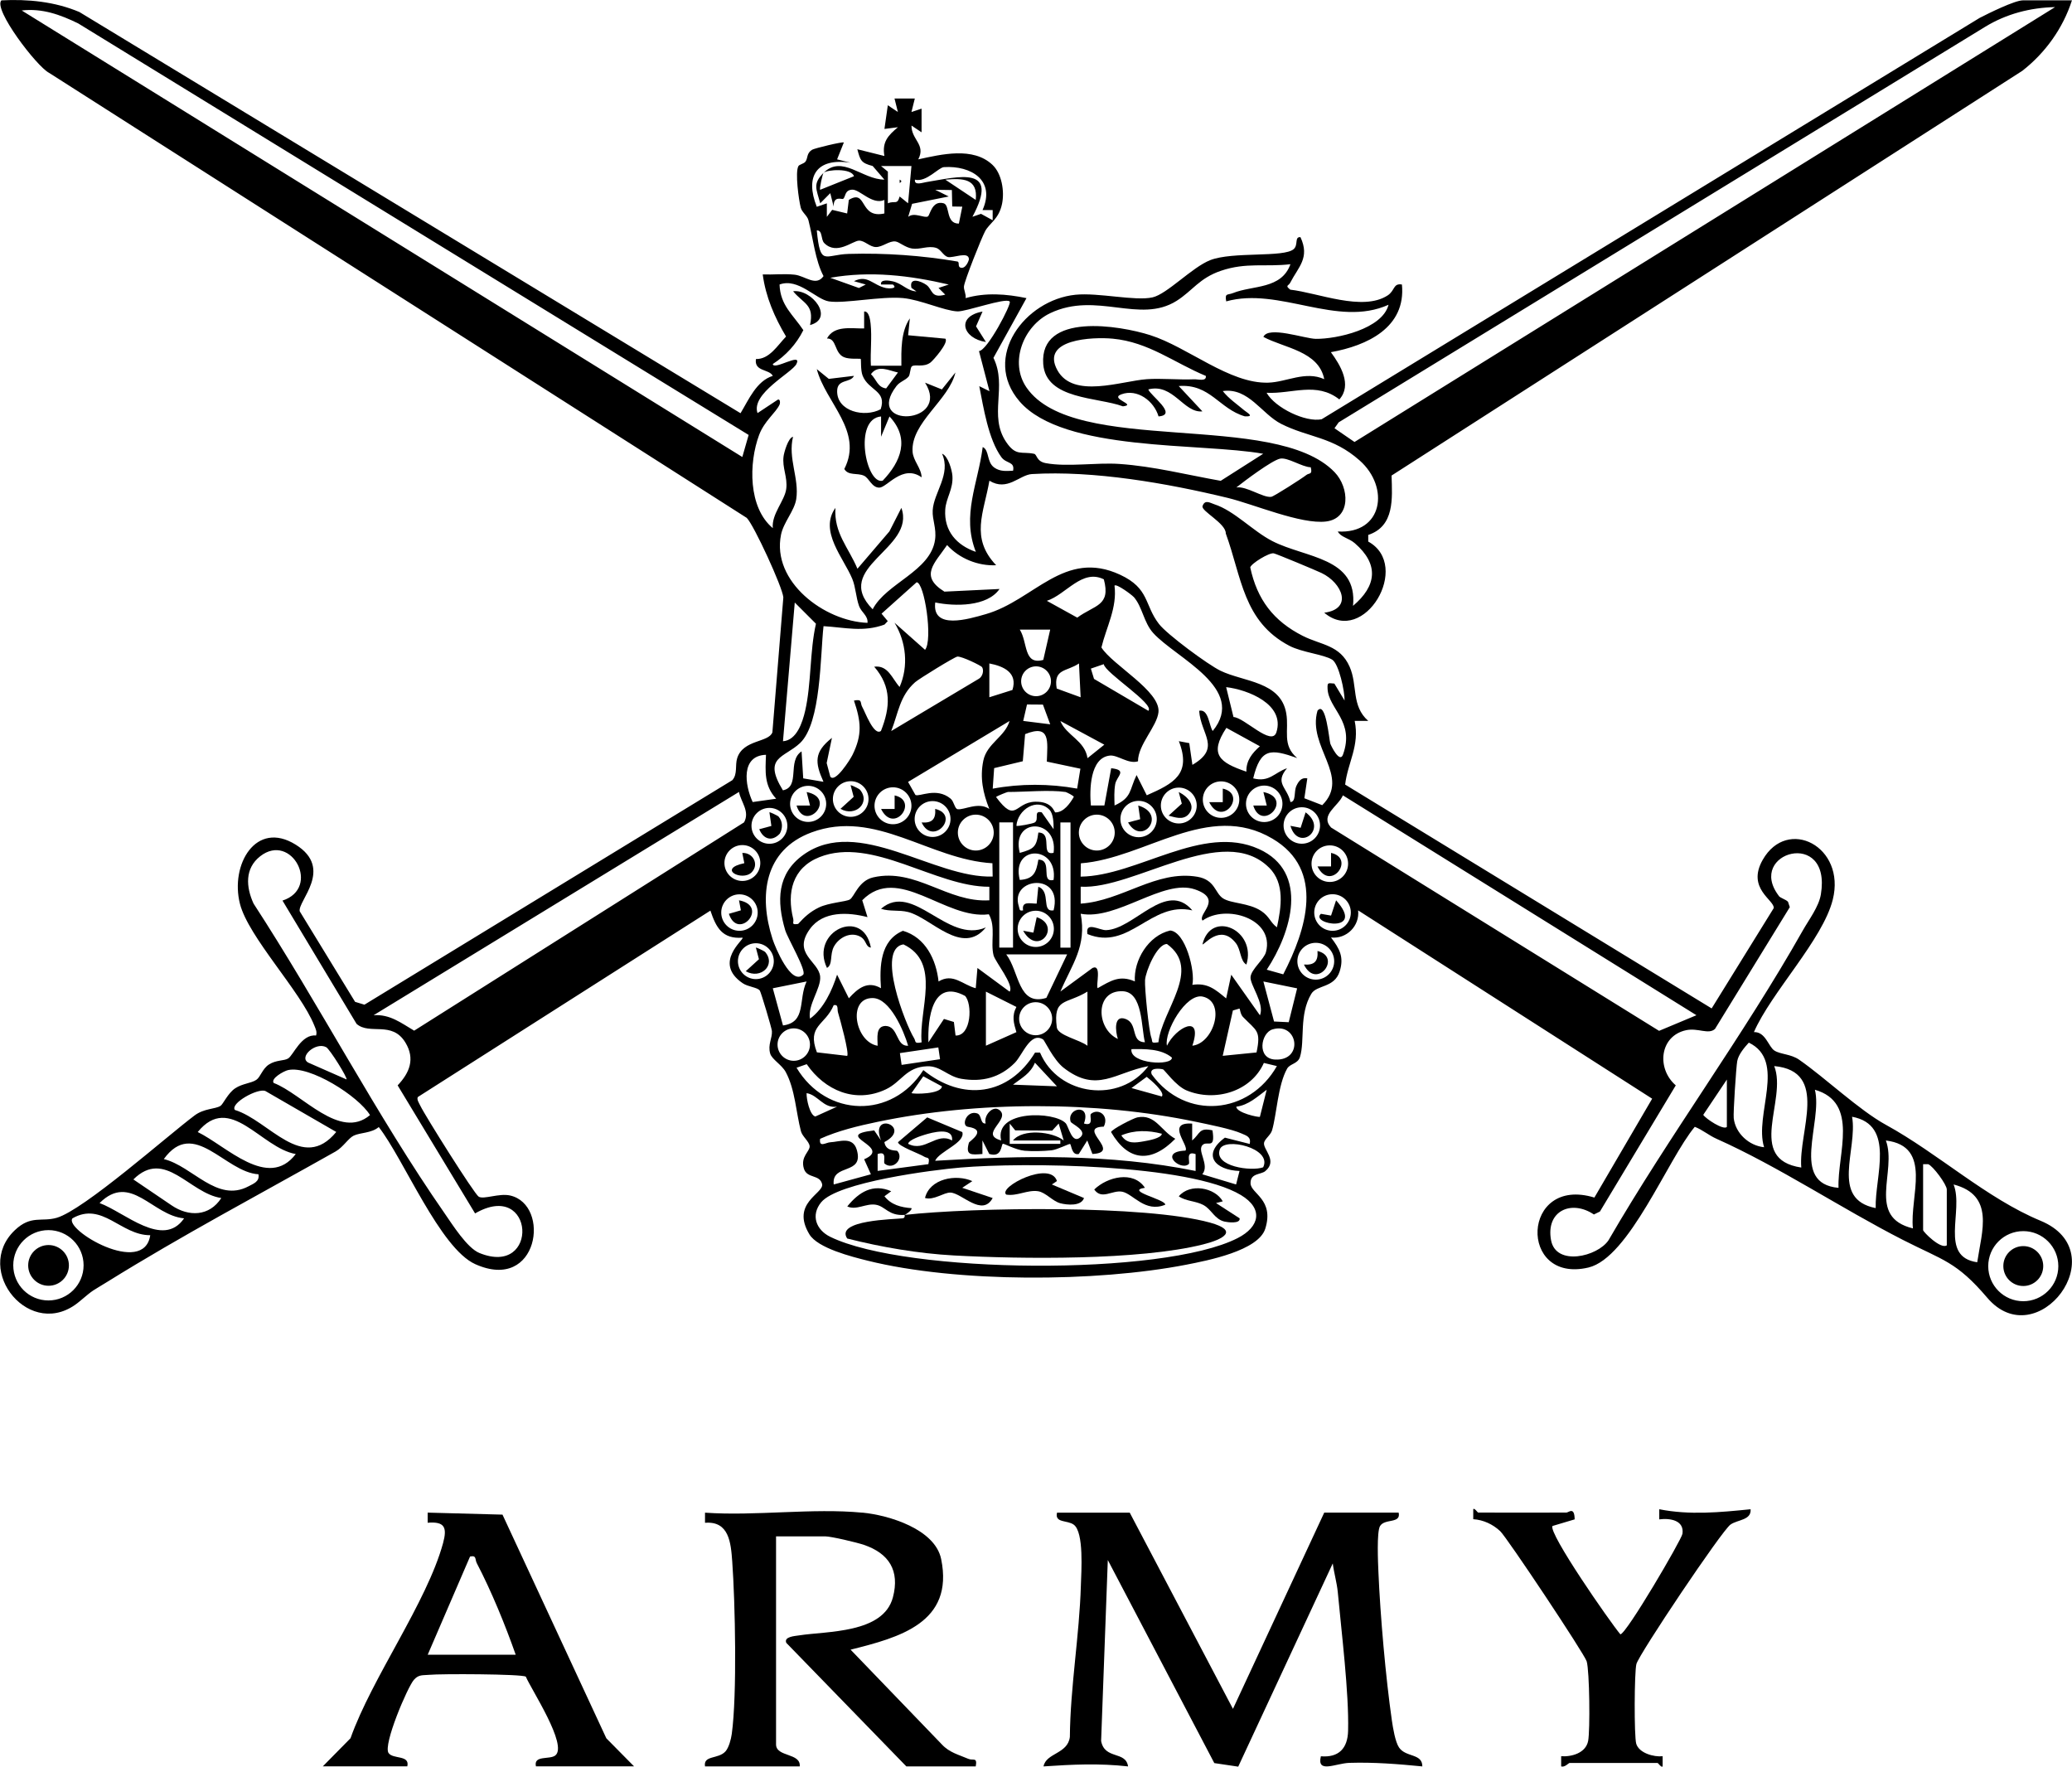 <?xml version="1.0" encoding="UTF-8"?> <svg xmlns="http://www.w3.org/2000/svg" id="Layer_2" viewBox="0 0 350 298.43"><g id="Layer_1-2"><g id="British_Army"><path d="M139.11,29.2c3.14-3.13,6.53,1.14,10.28,1.14l-1.98-2.3c-1.96-.51-2.09-.93-2.59-2.83l4.57,1.14c-.41-2.37.61-3.46,2.29-4.86l-2.28.29.57-4,1.7,1.14-.57-2.28h3.43s-.57,2.28-.57,2.28l1.71-.57v4s-1.7-1.14-1.7-1.14c-.04,2.39,2.46,3.19,1.14,5.71,3.91-.85,9.25-2.16,12.52.91,1.61,1.51,2.07,4.51,1.63,6.62-.54,2.59-2.14,3.25-2.86,4.61-.64,1.2-3.44,8.25-3.57,9.3-.07.58.39,1.34.28,2,3.35-.98,6.9-.71,10.28,0l-5.58,10.09c2.39,4.85-.88,9.71,2.14,14.2,1.68,2.5,2.62,1.55,4.74,2.01.49.11.36,1.27,1.94,1.57,3.66.69,8.58-.13,12.46.14,5.76.39,11.45,1.85,17.11,2.85l7.18-4.57c-10.5-1.89-33.76-.26-41.16-8.85-6.41-7.45.91-17.15,9.45-18.01,3.91-.39,10.08,1.11,13.02.44,2.46-.56,6.65-5.06,9.72-6.28,3.81-1.5,12.5-.4,14.13-1.88.8-.73.08-2.09,1.13-2.01,1.64,3.5-.37,5.05-1.73,7.7-.29.56-.93.43.01,1.17,4.69.53,12.2,3.72,16.44.98,1.27-.82.91-2.1,2.42-1.85.72,7.27-5.9,10.34-12,11.43,1.61,2.19,3.63,5.54,1.43,7.98-3.87-3.03-7.97-.9-12.29-1.12,1.45,2.55,6.59,5.03,9.3,4.47L334.39,3.03c1.49-.77,5.93-2.97,7.31-2.97h8.29c-1.52,4.73-4.5,8.87-8.38,11.9l-106.55,68.37c.12,3.87.53,8.55-3.94,10.03v1.12c7.4,4.06-.7,17.73-7.43,12.02,4.89-.64,3.05-5.02-.44-6.7-.89-.43-7.62-3.24-8.09-3.33-.79-.15-3.82,1.73-3.97,2.37,1.16,5.45,3.94,9.07,8.87,11.57,3.08,1.56,6.29,1.51,7.92,5.22,1.39,3.16.24,6.59,3.14,9.14h-2.29c.87,4.2-1.18,7.05-1.61,10.76l61.91,37.81,10.49-16.95c.13-1.36-4.62-3.3-1.87-8.14,4.18-7.36,14.09-2.26,11.84,6.71-1.69,6.78-10.4,15.67-13.32,22.38,1.97-.07,2.45,2.47,3.46,3.12s2.79.58,4.17,1.54c4.46,3.1,10.14,8.53,14.69,11.02,8.79,4.82,17,12.42,26.1,16.19,12.83,5.32-.61,22.86-9,13.01-5.24-6.15-7.46-6.31-14.24-9.77-10.46-5.34-20.92-12.36-31.48-17.08-1.33-.59-2.36-1.51-3.69-2.03-4.55,5.42-11.08,22.14-17.97,23.77-11.89,2.8-11.35-15.58,1.01-11.82l9.76-16.7-49.67-31.81c.3,2.61-1.95,4.88-4.58,4.58,1.43,1.87,2.24,3.29,1.46,5.74-.9,2.82-3.87,2.23-4.79,3.78-2.1,3.51-1.05,7.87-1.91,10.66-.36,1.18-1.7,1.13-2.17,1.97-1.57,2.77-1.77,7.81-2.55,10.43-.24.8-1.23,1.45-1.35,2.09-.21,1.14,2.37,3.02.2,4.8-.74.61-2.53.31-2.48,2.06s4.03,2.7,2.49,7.65c-1.17,3.75-9.83,5.4-13.34,6.09-15.24,2.97-38.76,3.07-53.84-.68-2.69-.67-8.42-2.11-9.83-4.45-3.17-5.26,2.38-6.86,2.16-8.44-.37-1.74-2.56-.92-3.09-2.66-.62-2.04,1.04-2.91.97-3.79-.07-.8-1.23-1.62-1.47-2.53-.83-3.17-.97-7.04-2.57-10-.67-1.23-2.34-2.14-2.62-3.11-.44-1.51.37-2.61.29-3.8-.03-.48-1.84-6.56-2.05-6.85-.39-.54-1.99-.62-2.89-1.24-5.1-3.48.34-7.42-.02-7.69-3.43.26-4.46-1.7-5.43-4.57l-49.41,31.48c-.26.38.22,1.08.42,1.5.74,1.57,9.08,14.86,9.85,15.34.84.52,3.43-.62,5.3-.2,6.93,1.56,4.84,16.42-5.88,11.6-5.96-2.68-12.08-17.76-16.3-23.16-1.25,1.06-3.13.91-4.25,1.46-.91.45-1.76,1.94-3.05,2.67-13.16,7.42-25.81,14.1-38.56,22.02-2.68,1.67-2.11,1.13-4.69,3.31-8.18,6.91-18.13-5.21-10.91-12.05,2.72-2.58,4.49-1.34,7.06-2.08,4.59-1.33,18.66-13.82,23.29-17.29,1.61-1.21,3.49-1.05,4.38-1.62.43-.27,1.24-2.14,2.47-2.96s2.71-.85,3.57-1.43c.72-.48,1.02-1.87,2.13-2.59,1.25-.81,2.57-.59,3.26-1.03.87-.54,2.24-4.16,4.71-3.87.19-.63-.06-1.1-.29-1.67-2.33-5.85-11.13-14.94-12.57-20.58-1.68-6.6,2.69-14.19,9.42-9.99,6.52,4.07.27,9.56.68,11.26l9.35,15.29,1.58.48,62.14-37.92c.93-1.04.43-2.49.83-3.74,1.01-3.15,5.34-2.61,5.94-4.35l1.85-22.79c-.13-1.71-4.99-12.26-6.18-13.43L8.28,12.3C6.24,11.27-1.21,1.54.24.06c4.47-.23,9.01.21,13.17,1.97l111.68,67.77c1.39-2.3,2.69-5.44,5.45-6.31-.62-1.19-3.16-.68-2.85-2.84,2.28.05,3.64-2.3,5.09-3.8-1.93-3.23-3.44-6.7-3.94-10.49,1.78.06,3.6-.15,5.38.04s3.61,2.07,4.89.24c-1.39-2.59-1.77-6.39-2.55-9.44-.19-.76-1.11-1.36-1.3-2.13-.35-1.37-.97-5.95-.4-7,.16-.3.93-.4,1.2-.77.44-.6.15-1.42,1.13-2.01.41-.24,5.13-1.39,5.35-1.22l-1.14,2.85,2.28.57c-5.78-.89-7.75,2.33-5.71,7.44l1.7-.58v2.28s.9-1.18.9-1.18l2.53.61.28-2.29c3.13-1.93,1.72,3.24,6.01,2.29v-2.28c-2.07.9-4.15-1.81-5.45-1.74s-1.08,1.24-1.52,1.55c-.2.15-1.65-.62-1.6,1.32l-.57-2.28-1.7,1.71c-.64-2.42-1.32-3.26.56-5.14-.15.15-.72,2.65-.57,2.86l5.71-2.29c-.42-1.41-4.57-1.13-5.14-.57ZM347.14,1.2c-4.2.09-8.24,1.15-11.81,3.33l-109.2,66.81-.71,1,3.38,2.32L347.14,1.2ZM125.39,77.2l1.07-3.73L13.2,3.95C10.16,2.47,7.12,1.37,3.67,1.77l121.73,75.43ZM153.97,28.05h-5.14s1.15.94,1.15.94v5.35c1.21-.51,1.56.36,1.99-1.15l1.42,1.15.57-6.29ZM165.97,35.48c2.24-5.02-1.94-7.54-6.52-7.25-.94.06-2.96,2.6-4.9,2.12-.14,1.03,1.25.52,1.85.42,5.58-.91,12.57-2.9,7.86,5.85l1.45-.5,1.97,1.08v-1.72s-1.71,0-1.71,0ZM164.82,33.77c.41-3.63-2.18-3.68-5.13-3.42l5.13,3.42ZM160.79,32.1l-2.81-.04,2.28,1.13-6.19,1.24-.66,2.2c1.02-.85,2.73.28,3.33-.07.36-.21.68-2.77,2.66-2.22,1.11.31.31,3.46,2.57,3.43l.58-2.86-1.7-.03-.06-2.79ZM139.24,41.07c-.63-.62-.24-2.2-1.27-2.15.61,6.17,1.28,4.09,5.4,3.97,6.18-.18,12.38.27,18.33,1.28.48.08-.01.86.56,1.04.87.27,1.42-1.24,1.41-1.44-.05-1.39-2.72-.12-3.58-.36-.73-.2-1.18-1.31-1.96-1.54-1.37-.42-2.72.33-4.08.11-1.17-.19-2.13-1.1-2.77-1.19-1.06-.16-2.2.96-3.33.94-1.05-.02-1.9-1.11-2.85-1.08-1.09.03-3.76,2.51-5.86.42ZM217.98,44.63c-4.23.5-7.46-.35-11.74,1.11-3.67,1.25-4.79,3.37-7.49,5.08-6.25,3.94-13.51-1.65-21.35,2.08-4.51,2.15-6.96,8.29-3.99,12.58,8.07,11.66,41.9,3.77,52.02,14.27,2.52,2.61,2.81,7.81-1.42,8.34s-12.25-2.93-16.64-3.99c-10.2-2.47-22.63-4.65-33.07-4.02-2.1.13-4.13,2.99-7.17,1.12-.94,5.42-3.28,9.63,1.14,14.28-3.08.15-6.22-1.14-8.29-3.41-2.1,3.09-4.74,5.21-.45,7.87l9.31-.45c-2.09,3.02-7.57,2.96-10.86,2.28-.58,4.68,5.62,2.81,8.54,1.97,8.16-2.34,13.26-11.05,22.7-6.65,4.98,2.32,4.05,5.07,6.55,8.31,1.36,1.77,8.27,6.87,10.39,7.9,3.92,1.9,10.17,1.78,11.11,7.18.51,2.9-.78,5.35,1.85,7.57-4.49-1.59-6.19-1.7-7.43,3.43,2.72.7,3.56-.96,5.71-1.71-2.15,2.57.03,3.17.58,5.71.99-.05.55-1.74,1-2.71.37-.8.85-1.49,1.85-1.29l-.5,3.36,3.02,1.17c4.89-4.84-2.57-9.86-.8-15.96,1.41-1.75,1.97,4.93,2.16,5.55.11.35,1.59,3.39,2.14,1.88,2.05-5.63-2.46-7.73-2.6-11.15-.05-1.14.12-.92,1.15-.86l1.72,2.86c.05-1.49-.95-6.19-2.09-6.9-1.43-.89-5.08-1.22-7.23-2.34-7.81-4.1-8.05-11.6-10.74-18.97.04-1.72-4.21-3.79-3.93-4.63.4-1.17,1.28-.54,1.99-.31,3.38,1.09,6.49,4.52,9.8,6.22,5.61,2.88,14.45,2.73,13.63,10.94,4.02-3.39,4.41-7.03.3-10.58-1.03-.89-2.39-1.02-2.87-1.98,7.61.44,8.81-7.45,3.7-11.99-4.54-4.04-8.65-3.86-13.25-6.18-3.34-1.69-5.52-6.17-9.88-5.55,1.02,1.3,2.38,2.19,3.61,3.24.5.42,1.85,1.11.12,1.03-4.36-1.26-5.85-5.53-11.17-5.12l4,4.28c-3.18.33-4.92-4.81-9.14-3.71.31,1,5.09,4.31,1.73,4.56-.76-2.58-3.58-4.75-6.31-3.72-2.01.76,2.75,1.73.29,2.02-4.25-1.58-13.02-1.11-13.46-7.16-.63-8.77,12.93-6.5,18.06-4.87,6.41,2.04,13.4,8.23,19.95,8.03,3.1-.09,6.25-2.04,9.46-.59-.94-4.76-6.77-5.25-10.28-7.14.82-1.91,7,.31,8.86.33,3.55.04,11.25-1.67,12.28-5.76-8.7,3.93-18.42-3.07-27.42-.57-.26-1.46.22-1.03,1.14-1.4,3.35-1.35,8.18-.6,9.71-4.88ZM160.25,48.06c-6.62-1.54-13.23-2.33-20-1.14l4.84,1.73,1.15-.59-1.99-.56c2.32-1.17,3.16.67,5.41,1.16.4.09,2.09.15,1.16-.6h-2c-.17-.95,1.46-.66,1.97-.54,1.64.37,2.38,1.6,4.02,1.71l-.85-.6c-.44-1.9,1.62-1.15,2.53-.5,1.06.75.73,2.34,3.18,1.64l-1.14-1.13,1.71-.57ZM170.54,50.92c-.73-.67-7.38,1.75-8.81,1.68-2.25-.1-6.25-1.98-9.2-2.25-3.74-.34-9.88.97-12.52.56-2.17-.33-5.17-4.03-8.33-2.85.12,3.53,2.27,5.08,4.02,7.71-1.18,2.37-2.96,4.3-5.16,5.72.13,1.15,5.04-2.09,3.99,0-.75,1.49-7.71,4.97-6.57,8.29l3.44-2.28c.38-.13.42.54.28.85-.62,1.37-2.57,2.75-3.45,5.12-1.77,4.75-1.85,12.28,2.31,15.74-.23-2.38,2.01-4.62,2.27-6.62s-.71-3.55-.45-5.51c.08-.63.77-3.14,1.6-3.3-.9,3.63,1.08,7.06.54,10.53-.3,1.96-2.15,3.92-2.57,6.01-1.61,7.93,7.34,14.63,14.61,14.89.11-1.22-1.03-1.74-1.43-2.85-.52-1.45-.57-3.18-1.14-4.57-1.45-3.53-5.67-8.07-2.85-12-.27,4.26,2.18,6.63,3.72,10.28l5.4-6.31,2.02-3.97c2.5,6.95-11.86,9.99-4.85,17.13,2.3-4.43,9.79-6.42,10.54-11.75.27-1.94-.49-3.36-.4-4.96.17-3.03,3.15-6.1,1.58-9.57,1.03.38,1.68,2.79,1.75,3.72.17,2.28-1.09,3.76-1.21,5.73-.22,3.59,1.91,6.01,5.17,7.13-2.44-6.19.37-11.53,1.16-17.71,1.16.54.63,2.53,1.95,3.47,1.01.71,2.05.58,3.18.53.32-1.59-1.15-1.15-1.98-2.29-2.19-3.01-3.02-8.37-3.73-11.99l1.72.85-1.77-6.78c1.4-.04,5.56-8.01,5.19-8.35ZM203.69,63.5c-5.37-2.23-9.67-5.72-15.72-6.29-3.37-.32-12.28.05-9.35,5.34,2.7,4.86,10.77,1.81,15.11,1.5,2.34-.17,5.44.13,7.97.02.69-.03,2.12.43,1.99-.57ZM221.41,78.93c-1.47-.03-3.93-1.74-5.2-1.45-1.41.32-5.96,3.74-7.37,4.86,1.72-.27,4.55,1.8,5.91,1.58.45-.07,5.24-3.14,5.94-3.7.46-.36,1.05.02.72-1.3ZM186.46,97.86c-3.68-1.83-6.4,2.59-9.63,3.63l5.14,2.84c2.93-2.16,5.7-1.94,4.49-6.47ZM156.25,109.78c1.38-1.62-.09-11.43-1.42-11.42l-5.92,5.3,1.05,1.26-.55.58c-3.58,1.32-6.68.49-10.3.27-.56,4.87-.38,16.36-3.97,19.75-2.68,2.53-6.36,2.32-2.89,7.98,3-.59.67-4.95,3.15-6.58l.28,4.56,3.42.58c-1.48-3.3-1.59-5.03,1.43-7.42l-.89,4.25.61,2.29c.8,1.17,3.35-2.85,3.75-3.66,1.69-3.43,1.44-5.65.25-9.18,1.52-.31.98.38,1.42,1.12s1.94,4.92,3.14,4.01c1.59-4.04,1.82-7.43-1.14-10.85,2.37-.31,3.02,2.03,4.29,3.42,1.54-3.52,1.11-7.6-.86-10.85l5.14,4.56ZM191.49,100.83c-.3-.35-2.91-2.29-3.23-1.91.48,3.73-1.37,6.97-2.21,10.45,1.86,2.97,9.99,7.36,9.64,10.92-.24,2.41-3.48,5.53-3.46,8.31-1.6.52-3.44-1.1-4.74-.97-3.41.34-3.46,5.87-3.22,8.43h2.28s1.15-6.29,1.15-6.29c2.84.3.91,1.36.68,2.69-.21,1.2-.14,2.4-.11,3.6,2.97-1.35,2.48-2.61,3.72-5.14l1.72,3.42c4.54-1.99,7.59-3.58,5.42-9.14l1.76.33.53,3.67c4.94-2.89,1.42-5.09,1.14-9.14,1.61-.35,1.66,2.51,2.29,3.42,5.88-7.17-6.21-12.31-10.04-16.54-1.63-1.8-1.81-4.4-3.31-6.12ZM132.26,125.21c2.33-.16,3.3-3.22,3.74-5.11,1.06-4.55.77-10.1,1.83-14.74l-3.58-3.58-1.99,23.43ZM177.4,106.35h-5.14c1.38,2.2.6,6.05,3.97,5.12l1.17-5.12ZM165.9,112.7c-.15-.25-3.43-1.86-4.18-1.79-.47.05-6.5,3.76-7.14,4.33-2.62,2.32-2.83,5.2-4.04,8.25l14.85-8.86c.6-.39.84-1.36.51-1.92ZM171.02,116.55c.92-2.9-1.44-4.01-3.9-4.48v5.71s3.9-1.23,3.9-1.23ZM182.54,117.78l-.28-5.71c-2.11,1.43-4.34.84-3.76,4.24l4.03,1.47ZM186.45,112.19l-2.18.75.53,1.74,9.18,5.39c1.13-1.14-7.31-6.4-7.53-7.87ZM177.53,115.08c0-1.39-1.13-2.52-2.52-2.52s-2.52,1.13-2.52,2.52,1.13,2.52,2.52,2.52,2.52-1.13,2.52-2.52ZM208.36,121.12c1.82.07,6.47,5.06,7.25,2.57,1.49-4.73-4.83-7.19-8.49-7.62l1.24,5.05ZM176.17,119.02l-2.69-.02-.64,2.78,4.56.57-1.23-3.33ZM167.11,136.64c-1.06-2.67-1.61-5.23-1.01-8.15s3.66-4.02,4.43-6.7l-17.14,10.29,1.24,2.2c.66.38,3.54-1.38,5.95.63.58.48.68,1.71,1.18,1.78,1.12.16,3.5-1.3,5.35-.05ZM186.54,125.79l-7.42-4c.97,2.44,4.13,3.27,4.58,6.28l2.84-2.28ZM210.54,130.35c-.06-1.85.96-3.13,2.28-4.29l-5.66-3.11c-2.98,4.51-1.14,5.86,3.38,7.4ZM176.83,128.64c.1-3.37.68-6.39-3.67-4.63l-.39,4.58-4.84,1.16-.24,3.47c4.67-.87,9.59-.86,14.26-.01l.55-3.36-5.66-1.2ZM129.39,127.5c-4.28.14-3.59,5.09-2.25,7.98l3.97-.56c-2.05-2.22-1.83-4.56-1.72-7.42ZM146.71,134.97c0-1.66-1.35-3.01-3.01-3.01s-3.01,1.35-3.01,3.01,1.35,3.01,3.01,3.01,3.01-1.35,3.01-3.01ZM209.34,135.07c0-1.7-1.38-3.08-3.08-3.08s-3.08,1.38-3.08,3.08,1.38,3.08,3.08,3.08,3.08-1.38,3.08-3.08ZM139.56,135.79c0-1.69-1.37-3.05-3.05-3.05s-3.05,1.37-3.05,3.05,1.37,3.05,3.05,3.05,3.05-1.37,3.05-3.05ZM216.63,135.78c0-1.7-1.38-3.08-3.08-3.08s-3.08,1.38-3.08,3.08,1.38,3.08,3.08,3.08,3.08-1.38,3.08-3.08ZM153.96,136.11c0-1.72-1.4-3.12-3.12-3.12s-3.12,1.4-3.12,3.12,1.4,3.12,3.12,3.12,3.12-1.4,3.12-3.12ZM202.15,136.07c0-1.67-1.36-3.03-3.03-3.03s-3.03,1.36-3.03,3.03,1.36,3.03,3.03,3.03,3.03-1.36,3.03-3.03ZM124.82,133.78l-61.71,37.71c2.77-.19,4.66,1.32,6.85,2.61l55.73-35.19c1-1.85-.51-3.38-.86-5.13ZM179.97,133.78c-2.64-.39-6.84,0-9.72,0-.11,0-1.69.61-2,.85,3.41,4.58,3.13.92,6.56.8,3.03-.1,3.25,1.8,3.46,1.8,1.39.02,2.49-1.53,3.11-2.61.06-.18-1.27-.83-1.42-.85ZM286.56,171.49l-59.72-37.14c-.76,1.84-3.93,3.33-2,5.43l55.41,34.35,6.31-2.64ZM160.56,138.35c0-1.68-1.36-3.03-3.03-3.03s-3.03,1.36-3.03,3.03,1.36,3.03,3.03,3.03,3.03-1.36,3.03-3.03ZM195.4,138.35c0-1.69-1.37-3.07-3.07-3.07s-3.07,1.37-3.07,3.07,1.37,3.07,3.07,3.07,3.07-1.37,3.07-3.07ZM177.27,136.78c-2.13-2.14-5.38,0-5.58,2.71.17.14,2.71-.35,3.06-.54.88-.48-.28-2.09,1.22-1.73l2,2.85c.02-.94-.03-2.62-.7-3.29ZM133,139.5c0-1.67-1.36-3.03-3.03-3.03s-3.03,1.36-3.03,3.03,1.36,3.03,3.03,3.03,3.03-1.36,3.03-3.03ZM222.98,139.44c0-1.7-1.38-3.08-3.08-3.08s-3.08,1.38-3.08,3.08,1.38,3.08,3.08,3.08,3.08-1.38,3.08-3.08ZM167.86,140.64c0-1.67-1.36-3.03-3.03-3.03s-3.03,1.36-3.03,3.03,1.36,3.03,3.03,3.03,3.03-1.36,3.03-3.03ZM188.3,140.64c0-1.67-1.36-3.03-3.03-3.03s-3.03,1.36-3.03,3.03,1.36,3.03,3.03,3.03,3.03-1.36,3.03-3.03ZM171.12,138.92h-2.32v21.15h2.32v-21.15ZM180.83,138.93h-1.71v21.15h1.71v-21.15ZM167.65,145.82c-10.65-.6-19.75-9.23-30.57-5.21-8,2.97-8.96,10.69-6.57,18.05.41,1.27,3.13,7.93,5.16,5.98.64-.62-2.64-6.17-3.04-7.53-1.44-4.9-1.4-9.51,3.08-12.72,9.3-6.66,22.06,4.04,31.97,3.67l-.04-2.24ZM177.97,144.07c.81-5.91-7.25-6.02-5.71,0,2.34-.66,2.83-.96,3.14-3.44,2.52.02.26,3.97,2.56,3.43ZM216.77,164.57c3.86-7.47,7.14-17.61-1.82-22.9-10.83-6.41-21.47,3.32-32.37,4.16l-.04,2.25c9.63-.11,20.56-8.99,30.1-4.67,8.62,3.9,5.46,14.16,1.34,20.39l2.78.78ZM128.43,145.78c0-1.67-1.36-3.03-3.03-3.03s-3.03,1.36-3.03,3.03,1.36,3.03,3.03,3.03,3.03-1.36,3.03-3.03ZM227.72,145.89c0-1.71-1.38-3.09-3.09-3.09s-3.09,1.38-3.09,3.09,1.38,3.09,3.09,3.09,3.09-1.38,3.09-3.09ZM47.71,152.13c6.58-2.13,1.53-11.63-3.76-7.49-2.63,2.06-2.4,5.2-1.12,7.99,11.02,16.93,20.79,35.81,32.27,52.32,1.3,1.87,3.79,5.85,5.87,6.7,10.2,4.17,9.39-12.53-.72-6.68l-13.08-21.63c2.03-2.14,2.97-4.48,1.32-7.22-2.27-3.76-6.05-1.22-8.26-3.17l-12.51-20.82ZM167.12,149.79c-9.09.05-19.75-8.56-28.71-5-4.58,1.82-5.52,6-4.42,10.42.16.66-.44,1.04.83.86,1.08-1.19,2.04-2.07,3.51-2.78,1.69-.82,4.59-.97,5.22-1.35.77-.45,1.45-3.17,3.97-3.74,7.23-1.63,12.51,4.31,19.6,3.88v-2.28ZM177.97,148.64c.81-5.91-7.25-6.01-5.71,0,2.41-.16,2.78-1.34,3.14-3.43,2.52.01.26,3.97,2.56,3.43ZM214.36,146.55c-7.78-7.73-22.78,3.75-31.81,3.23v2.86c7.01-.46,12.7-5.71,19.69-4.54,3.04.51,2.96,2.75,4.35,3.65s4.33.73,6.45,2.13c1.41.93,1.54,1.96,2.66,2.76.73-3.39,1.37-7.41-1.33-10.09ZM300.45,151.32c.3.4,1.18.58,1.58,1.01l.3.91-12.63,20.56c-1.08,1.02-2.87-.21-4.88.22-4.47.96-5.05,6.46-1.75,9.32l-12.81,21.31-1.02.5c-3.79-2.55-8.15-.62-7.24,4.33.81,4.46,7.84,2.81,9.71.02,10.23-17.65,22.83-34.63,32.82-52.33,1.05-1.86,2.7-3.99,3.05-6.09,1.87-11.27-12.69-7.09-7.11.24ZM177.97,153.78c1.66-6.54-7.43-5.57-5.88-.72.18.55.05.86.73.72-.26-1.6,1.09-1.15,2.29-1.14l.28-2.85c2.21.81.42,4.32,2.57,3.99ZM167.03,154.44c-7.39.97-15.31-8.56-21.38-2.37l.89,2.85c-3.25-.85-7.5-1.07-9.72,1.99-3.04,4.19,1.47,5.44,1.72,8.04.19,1.98-2.16,4.83-1.71,7.12,2.31-1.68,3.73-4.78,4.57-7.43l1.99,3.99c1.52-1.69,3.17-3.02,5.42-1.7-.24-3.66-.16-8.06,3.71-9.7,3.81,1.11,5.62,4.86,6.02,8.56,2.45-1.49,4.07.56,6.28,1.14l.29-3.42,5.43,4c.84-1.07-2.44-5.06-2.71-6.14-.55-2.19.42-4.79-.79-6.92ZM203.13,155.5c-.88-1.14,3.61-3.6-1.3-5.27-5.35-1.82-13.16,5.29-19.28,4.12,1.03,5.52-1.43,8.46-3.43,13.14l5.44-3.99c1.59-.67.52,2.97.86,3.42,2.21-1.25,3.7-2.26,6.28-1.14-.23-3.59,2.3-7.76,5.97-8.6,2.58.22,4.26,6.91,3.74,9.18,2.57-.39,3.9.79,5.71,2.29l.86-4,4.85,6.86c.82-2.02-1.72-5.16-1.59-6.48s2.28-2.96,2.61-4.23c1.48-5.65-6.8-8.12-10.72-5.29ZM127.99,154.15c0-1.7-1.38-3.08-3.08-3.08s-3.08,1.38-3.08,3.08,1.38,3.08,3.08,3.08,3.08-1.38,3.08-3.08ZM228.18,154.14c0-1.71-1.38-3.09-3.09-3.09s-3.09,1.38-3.09,3.09,1.38,3.09,3.09,3.09,3.09-1.38,3.09-3.09ZM178.02,156.9c0-1.69-1.37-3.06-3.06-3.06s-3.06,1.37-3.06,3.06,1.37,3.06,3.06,3.06,3.06-1.37,3.06-3.06ZM130.71,162.36c0-1.67-1.36-3.03-3.03-3.03s-3.03,1.36-3.03,3.03,1.36,3.03,3.03,3.03,3.03-1.36,3.03-3.03ZM155.68,176.07c-.53-5.49,3.4-13.47-3.08-16.55-4.66.79.37,13.53,1.79,15.82.37.59-.03,1,1.29.73ZM195.68,176.07c.55-5.42,7.42-12.3,1.44-16.61-1.72,0-3.61,4.67-3.7,6.1-.09,1.34.64,8.59,1.06,9.71.29.79-.19.97,1.2.79ZM225.37,162.37c0-1.72-1.39-3.11-3.11-3.11s-3.11,1.39-3.11,3.11,1.39,3.11,3.11,3.11,3.11-1.39,3.11-3.11ZM180.26,161.21h-10.29c2.22,2.89,1.97,8.82,6.78,7.35l3.51-7.35ZM136.25,165.79l-5.71,1.15,1.72,6.28c4.01-.54,2.55-4.37,3.99-7.43ZM219.1,166.95l-5.69-1.16,1.8,6.76,2.48.12,1.42-5.72ZM162.98,168.21c-5.51-2.95-6.3,3.86-6.15,7.86l2.62-3.95,1.68.51.28,2.29c2.7.11,2.87-5.43,1.58-6.72ZM166.54,167.5v9.14l5.15-2.29c-.46-1.55-.81-2.72,0-4.26l-5.16-2.59ZM183.69,176.64v-9.14c-3.62,2.21-5.81,1-5.18,6.03.17,1.39,3.87,2.09,5.18,3.12ZM193.4,176.07c-.64-2.54-.34-8.45-3.71-8.63-4.77-.25-4.58,6.34-.86,8.06-.42-1.28-.74-4.18,1.35-3.36s.76,3.88,3.22,3.92ZM201.41,176.64c3.61-.39,5.73-7.38,1.78-8.29-2.87-.66-6.58,5.98-6.07,8.29,1.47-3.06,6.17-5.58,4.29,0ZM153.4,176.64c-.73-2.49-3.06-8.04-6-8.05-4.32-.02-2.96,7.44.85,8.06,0-1.27-.39-3.33,1.35-3.35,2.21.08,1.69,3.47,3.8,3.35ZM177.73,172.08c0-1.54-1.25-2.79-2.79-2.79s-2.79,1.25-2.79,2.79,1.25,2.79,2.79,2.79,2.79-1.25,2.79-2.79ZM143.11,178.36c.36-.51-1.21-6.2-1.55-7.32-.18-.59.13-1.42-.73-1.25-1.44,3.43-4.58,3.42-2.84,7.97l5.11.6ZM209.39,170.36l-1.13.33-1.72,7.66,5.71-.57c.8-3.76-.02-3.65-2.3-6.01-.42-.44-.5-1.35-.57-1.41ZM136.82,176.45c0-1.51-1.23-2.74-2.74-2.74s-2.74,1.23-2.74,2.74,1.23,2.74,2.74,2.74,2.74-1.23,2.74-2.74ZM214.96,173.88c-1.99.59-2.72,4.96.45,5.1,4.86.22,3.85-6.37-.45-5.1ZM176.19,175.58c-2.14-1.35-3.45,2.62-4.77,3.95-2.51,2.52-5.54,3.29-9.03,2.7-2.32-.4-3.52-2.19-5.76-2.12-3.59.12-4.3,2.63-7.01,3.91-5.14,2.42-10.3.18-13.35-4.26l-1.72.6c5.04,8.42,16.12,8.71,21.42.4,6.59,5.33,14.41,4.38,18.87-2.96h.84c3.1,7.34,13.48,8.68,18.3,2.29-5.62,1.06-8.68,4.65-14.3.29-1.74-1.35-3.23-4.64-3.48-4.8ZM297.99,193.79c-1.72-5.47,3.84-14.57-2.58-17.67-.76.83-1.76,2.01-1.96,3.13-.18.98-.69,8.72-.59,9.63.29,2.57,2.59,4.65,5.13,4.91ZM58.53,182.35c.25-.21-2.81-5.12-3.43-5.46-1.77-.95-4.68,1.67-3.04,2.6l6.48,2.85ZM158.5,176.93l-6.49.96.29,1.99,6.49-.96-.29-1.99ZM191.12,177.22c-.34,2.49,6.9,2.88,6.84,1.43-1.83-1.53-4.61-1.46-6.84-1.43ZM178.54,183.5l-3.72-3.99c-.76,1.85-2.21,2.56-3.71,3.71l7.43.28ZM215.69,180.08l-2.2-.53c-2.17,4.87-8.26,6.64-13.06,4.64-1.84-.77-3.72-3.49-3.99-3.56-.6-.15-2.37-.3-1.89.86,5.72,7.85,16.51,6.77,21.14-1.41ZM304.27,197.22c-.51-6.06,4.76-16.27-4.57-17.14,2.27,5.73-4.88,15.73,4.57,17.14ZM48.65,180.76c-.68.15-2.97,1.41-2.42,2.17,4.86,1.85,11.17,9.75,16.27,5.43-1.97-3.23-10.21-8.43-13.85-7.6ZM159.11,183.51l-3.15-1.7-1.99,2.83c.28.2,5.02.22,5.14-1.13ZM196.26,185.22c.6-.72-1.96-2.86-2.56-3.32l-2.57,1.89,5.13,1.43ZM291.7,190.36v-8l-3.99,5.96c.44.67,3.42,2.64,3.99,2.04ZM39.67,187.49c5.81,1.79,11.41,10.68,17.13,3.72l-11.96-6.91c-1.29-.55-5.98,2.08-5.17,3.18ZM212.82,188.65l1.15-4.57c-1.58,1.16-3.07,2.6-5.14,2.86.03,1.04,3.8,1.84,3.98,1.71ZM310.56,200.65c-.21-5.75,3.54-14.4-3.99-16.57,1.37,5.48-4.3,15.83,3.99,16.57ZM141.39,186.94c-2.33.32-3.16-1.96-5.14-2.29-.05.97.53,3.71,1.47,3.95l3.67-1.66ZM211.11,193.22c.23-1.19-.52-1.37-1.38-1.75-1.71-.77-5.71-1.55-7.74-1.98-16.83-3.53-36.94-3.51-53.75.01-3.26.68-6.68,1.5-9.71,2.87-.21,1.56.98.61,1.73.58,1.49-.07,3.78-1.05,4.46,1.25,1.31,4.4-4.29,2.24-3.89,5.88l6.28-1.72-1.14-2.54c5.04-2.14-5.76-4.03,1.7-4.87l1.15,1.69c-2.01-5.11,5.45-2.32.57.28.24,1.67,2.05,1.34,2.19,1.5,1.16,1.3-.7,3.31-2.14,2.15-.35-.28.57-2.27-1.19-1.63v2.85s8.57-1.14,8.57-1.14c.29-1.34-.17-.92-.73-1.28-.75-.48-4.39-1.77-4.4-2.43l4.93-4.19,5.93,2.48c.56,1.81-3.9,3.25-4.59,4.85,14.67-.89,29.53-1.22,44,1.72v-2.85c-1.81-.65-.85,1.43-1.16,1.69-1.42,1.23-5.18-2.1-.56-2.28.72-.78-3.44-4.88,1.14-4.56v2.85c1.37-1.16,1.12-2.23,3.43-1.71.5,3.22-.74,1.81-1.56,2.38-1.26.88,1.19,3.44-.16,5.04l5.71,1.72.58-2.28c-4.15-.14-6.41-2.74-2.47-5.63l4.17,1.06ZM49.96,194.94c-5.89-1.03-11.09-10.43-16.56-3.72,4.83,2.35,11.89,9.85,16.56,3.72ZM316.84,204.07c-.16-5.35,3.39-14.06-3.99-15.43.99,5.53-3.78,13.9,3.99,15.43ZM160.82,192.65c.26-2.37-3.41-1.34-4.65-.96-.6.18-2.65.84-2.77,1.52,2.84,1.5,4.8-2.06,7.42-.56ZM323.13,207.5c-.59-5.35,3.43-13.87-4.57-14.85,1.93,5.22-3.36,12.93,4.57,14.85ZM43.67,198.36c-5.68-.34-10.92-9.6-16-2.57,4.86,1.19,8.96,7.44,14.31,4.6.86-.46,1.9-.8,1.68-2.03ZM213.37,197.18c1.62-3.24-6.55-5.16-7.32-3.03-1.05,2.9,5.34,3.76,7.32,3.03ZM138.71,203.09c-1.77,2.16-.89,4.65,1.55,5.84,12.81,6.25,56.15,6.67,68.8.21,3.74-1.91,4.39-4.97.56-7.27-8.79-5.29-36.8-5.55-47.35-4.65-4.7.4-20.76,2.46-23.56,5.87ZM328.85,210.36v-9.43c0-.84-2.35-4-3.15-4.28h-.85s0,11.14,0,11.14c0,.29,2.97,3.29,4,2.57ZM37.38,202.37c-5.42-.8-9.51-8.43-14.85-3.14l6.46,4.38c2.89,1.97,6.39,1.87,8.39-1.24ZM333.99,213.22c.78-5.28,2.99-11.31-3.99-13.14,1.76,4.44-2.51,12.21,3.99,13.14ZM31.1,205.8c-5.36-.46-9.03-7.8-14.28-2.58,4.25,1.55,10.71,7.75,14.28,2.58ZM25.38,208.65c-4.97.03-8.11-5.74-13.14-2.85-1.48,1.9,12.07,9.95,13.14,2.85ZM14.12,213.73c0-3.28-2.66-5.94-5.94-5.94s-5.94,2.66-5.94,5.94,2.66,5.94,5.94,5.94,5.94-2.66,5.94-5.94ZM347.69,213.88c0-3.27-2.65-5.92-5.92-5.92s-5.92,2.65-5.92,5.92,2.65,5.92,5.92,5.92,5.92-2.65,5.92-5.92Z"></path><path d="M190.83,255.51l17.44,33.15,15.42-33.15h12.57c.43,1.92-2.36.94-3.15,2.28-.57.96-.34,6.16-.27,7.72.31,7.35,1.23,17.89,2.28,25.15.18,1.22.56,3.57,1.2,4.52,1.15,1.71,3.95.96,3.94,3.2-4.1-.4-8.17-.73-12.31-.6-2.33.07-5.56,1.87-4.83-1.11,3.02.25,4.53-1.33,4.6-4.31.16-6.43-1.12-16.65-1.74-23.4-.15-1.6-.65-3.28-.85-4.87l-15.97,34.33-4.04-.6-17.99-34.3-1.13,30.56c.59,3.2,4.18,1.64,4.55,4.3-4.91-.55-9.37-.33-14.28,0,.43-2.3,4.1-2.08,4.45-4.98.08-8.52,1.61-17.09,1.86-25.57.07-2.35.55-8.98-1.2-10.28-1.09-.81-3.25-.24-2.83-2.03h12.29Z"></path><path d="M145.68,255.51c4.46.43,12.26,2.78,13.3,7.85,2.2,10.75-7.05,13.24-15.3,15.3l15.42,16.01c1.28,1.38,2.86,1.74,4.46,2.43.83.36,1.56-.37,1.26,1.28h-11.72l-20.28-20.87c-.45-1.05,1.45-1.15,2.15-1.26,4.72-.74,14.24-.3,15.86-6.43,1.19-4.52-.67-7.42-4.89-8.86-1.2-.41-5.55-1.44-6.56-1.44h-8.29v35.15c0,2.16,4.22,1.39,4,3.71h-16c-.32-1.93,2.25-1.18,3.46-2.54.57-.64.94-2.06,1.06-2.94.91-6.57.58-22.18.08-29.12-.23-3.2-.54-6.88-4.6-6.55v-1.71c8.55.6,18.16-.81,26.58,0Z"></path><path d="M54.53,298.37l4.68-4.75c3.63-10.24,12.87-22.88,15.63-32.95.72-2.65.29-3.69-2.6-3.45v-1.71s12.64.34,12.64.34l17.54,37.78,4.68,4.74h-16.57c-.44-1.94,2.34-1.08,3.28-1.85,2.13-1.73-4.05-11.09-4.99-13.3-.75-.46-14.45-.5-16.33-.31-1.06.11-1.75-.1-2.58.85-1.08,1.24-5.22,10.95-4.28,12.35.74,1.1,3.64.29,3.17,2.26h-14.29ZM72.25,279.51h14.86c-1.75-4.98-4.09-10.71-6.57-15.46-.34-.66,0-1.37-1.14-1.12l-7.15,16.58Z"></path><path d="M264.56,255.51c.42,0,1.4-1.11,1.43,1.14l-3.75,1.12c-.71,1.22,9.72,16.22,11.47,18.3,1-.03,10.35-16,10.49-16.99.32-2.27-2.07-2.67-3.92-2.43v-1.71c5.14,1.02,10.28.52,15.43,0,.14,1.88-2.18,1.73-3.4,2.59-1.47,1.03-15.44,21.87-15.89,23.55-.36,1.35-.4,12.22-.03,13.47.47,1.58,2.97,2.27,4.46,2.11v1.71c-.21.28-.74-.57-.86-.57h-14.86c-.18,0-.81.79-1.42.57v-1.71c1.77.12,4.16-.53,4.56-2.59.34-1.8.24-11.79-.25-13.44-.38-1.26-13.44-20.88-14.6-21.98-1.24-1.17-2.86-1.92-4.56-2.03v-1.69c.19-.28.72.57.84.57,4.95,0,9.91.03,14.86,0Z"></path><path d="M147.11,61.78h5.15c-.02-2.58-.11-5.76,1.43-8l-.29,2.85,6.29.58c.62.65-2.08,3.71-2.53,4.04-1.16.85-2.54.25-3.1.61-.34.21-.27,1.43-.61,1.79-.6.64-1.46.83-2.02,1.56-5.59,7.28,9.3,6.51,4.83-.57l2.84,1.14,2.29-2.86c-1.08,4.66-7.53,8.47-7.24,13.35.09,1.58,1.48,2.78,1.53,4.36-3.21-2.28-5.86,1.73-7.14,1.74s-1.72-1.61-2.59-2.01c-1.12-.52-2.66.04-3.33-1.14,3.27-6.39-3.16-11.18-4.65-16.87l2.03,1.65,4.25-.51c-.56,1.23-2.81.47-2.84,2.55-.06,3.48,4.65,4.54,7.35,3.09,1.09-3.17-2.04-3.12-3.05-5.68-.37-.95-.22-2.72-.32-2.82s-1.91.11-2.84-.3c-1.66-.73-1.18-3.19-2.86-3.15,1.24-2.29,4.15-1.65,6.28-1.7v-2.86c.84-.1,1.03,1.5,1.09,2.05.25,2.34-.07,4.75.05,7.1ZM151.68,62.92c-1.53-.32-3.36-1.37-4.56.28.92.89,1.12,2.24,2.57,2.41l1.99-2.69ZM148.82,70.35c-4.72.41-2.53,11.57.28,10.85,3.1-3.23,4.65-7.14,1.15-10.85l-1.42,3.42v-3.42Z"></path><path d="M136.83,54.91c.75-3.48-1.07-3.56-2.86-5.71,3.17-.41,7.05,4.58,2.86,5.71Z"></path><path d="M165.97,52.63l-1.1,2.5,1.67,2.64c-3.93-.59-5.09-4.33-.57-5.14Z"></path><path d="M152.83,205.22c-2.76.2-3.25-1.45-4.9-1.72s-3.28,1-4.81.29c1.95-2.41,4.32-3.91,7.42-2.57l-1.14.85c1.11,1.44,2.8,1.89,4.57,2.01.16.33-1.06,1.13-1.14,1.14,11.66-1.29,40.65-1.71,51.56,1.3,4.95,1.37,2.26,2.82-1.14,3.68-10.79,2.72-30.74,2.49-42.13,1.87-6.03-.33-12.18-1.39-18.01-2.86-2.08-3.13,8.03-3.25,9.36-3.41.49-.06.32-.58.35-.59Z"></path><path d="M178.54,199.5l-.86.58,5.43,2.29c-.47,1.42-2.87,1.18-4.01.88-1.31-.35-2.48-1.84-3.75-2.03-1.79-.27-3.56.88-5.38.57-1.43-1.25,7.43-5.82,8.57-2.29Z"></path><path d="M193.4,200.64c-3.49.52,3.58,1.98,3.43,2.86-3.43,1.41-5.42-1.85-7.28-2.2-1.68-.31-3.45,1.44-4.71-.37,2.2-2.14,6.61-3.24,8.56-.29Z"></path><path d="M164.25,199.51l-1.71,1.13,5.14,1.73c-1.78,3.27-5.23-.87-7.14-.92-1.12-.03-2.82,1.36-4.29.91.8-3.27,5.24-4.08,7.99-2.85Z"></path><path d="M206.55,202.93l-1.14.29,3.99,2.58c.14.98-2.08.66-2.55.55-1.68-.39-2.18-2.02-3.52-2.77s-2.97-.63-4.21-1.5c1.89-2.27,6.11-1.5,7.43.85Z"></path><path d="M166.54,156.65c-4,4.95-9.26-1.61-13.13-2.59-1.58-.4-3.09-.05-4.59-.55,5.46-4.7,11.18,5.98,17.71,3.15Z"></path><path d="M147.11,160.07c-.97-.13-.68-1.28-1.85-1.88-1.63-.84-3.53.18-4.37,1.66-.77,1.37-.16,3.08-1.2,3.65-2.93-6.12,6.1-10.42,7.42-3.43Z"></path><path d="M201.4,153.78c-7-1.61-10.62,6.91-17.71,4-.41-2.24,2.04-.62,3.16-.66,4.77-.18,10.15-8.51,14.56-3.34Z"></path><path d="M210.54,162.93c-1.07-.61-.9-2.49-1.79-3.63-2.65-3.39-5.42.47-5.63.21,1.44-5.92,9.2-2.4,7.42,3.43Z"></path><path d="M168.82,187.5c2.02,1.62-3.57,4.07.29,5.14-1.19-5.21,9.04-4.93,10.91-2.9.49.53,1.09,3.68,2.51,2.33,1.19-1.13-1.57-2.23-1.68-2.6-.71-2.36,3.53-3.16,2.25.31,1.82.56.84-1.34,1.19-1.63,1.25-1.01,3.11.26,2.16,2.16-4.76.12,3.2,4.36-1.92,4.62l-.87-2.28-1.43,2.28c-1.22.29-1.23-1.53-1.47-1.69-.14-.09-2.19.98-3.15,1.07-1.36.14-3.2.19-4.55.07-1.53-.14-3.52-1.28-3.67-1.17-.31.24-.13,2.38-2.29,1.71l-1.15-2.28v2.29c-1.89.15-2.91.29-2.28-1.91.07-.24,3.23-2.16-.16-2.68-1.2-.18-.24-2.85,1.55-2.27.82.27.49,1.84,1.44,1.7-.39-1.37,1.25-3.11,2.29-2.28ZM170.54,193.22h8.57v-.57h-8c1.63-2.06,6.72-1.51,8.57,0l-.85-2.86-1.09,1.19-6.25-.04-.93-1.15v3.42Z"></path><path d="M192.11,188.75c3.07-.62,3.97,2.28,6.42,3.61-4.07,4.15-7.94,3.86-10.85-1.13.11-.48,3.75-2.34,4.43-2.48ZM196.26,191.51c-2.28-.6-4.63-.66-6.85.28.98,1.5,2.32,1.26,3.86.99.63-.11,2.93-.5,2.99-1.27Z"></path><circle cx="341.77" cy="213.86" r="3.37"></circle><circle cx="8.2" cy="213.75" r="3.44"></circle><path d="M151.97,30.34c.37.19.37.38,0,.57v-.57Z"></path><path d="M148.83,136.65h2.29s0-2.29,0-2.29c4.19.93-.12,6.68-2.29,2.29Z"></path><path d="M223.13,154.36l1.71.3.85-2.58c5.11,5.7-4.5,4.02-2.56,2.28Z"></path><path d="M211.7,136.07h2.28s-.57-2.28-.57-2.28c5.25,1.07-.26,6.92-1.71,2.28Z"></path><path d="M204.26,135.5h2.29s0-2.29,0-2.29c4.19.93-.12,6.68-2.29,2.29Z"></path><path d="M222.55,146.36h2.29s0-2.29,0-2.29c4.19.93-.12,6.68-2.29,2.29Z"></path><path d="M220.26,162.93c1.74.13,2.43-.53,2.29-2.29,4.21,1.03-.18,6.65-2.29,2.29Z"></path><path d="M134.55,136.07h2.28s-.57-2.28-.57-2.28c5.25,1.07-.26,6.92-1.71,2.28Z"></path><path d="M217.98,139.5l1.72.33.84-2.61c3.9,2.87-1.25,6.76-2.56,2.28Z"></path><path d="M123.12,154.36l2.03-.59-.32-1.69c5.18.96-.13,6.96-1.71,2.28Z"></path><path d="M172.83,157.22l1.73.32.56-2.61c4.28,1.41.26,6.8-2.29,2.29Z"></path><path d="M126.96,147.36c-1.59,1.58-5.89-.58-1.23-1.55l-.34-1.73c1.85-.08,2.88,1.97,1.57,3.28Z"></path><path d="M200.68,137.64c-.92.91-2.22.41-3.28.14l2.23-2.03-.52-1.96c1.51.73,3.04,2.39,1.56,3.86Z"></path><path d="M155.68,138.93c1.74.13,2.43-.53,2.29-2.29,4.32,1.04-.37,6.4-2.29,2.29Z"></path><path d="M190.55,138.93l2.05-.55-.33-2.31c4.97,1.46.66,7-1.72,2.86Z"></path><path d="M131.52,137.94c.71.82.72,1.95.21,2.87-1.3,1.41-2.77.98-3.48-.74l2.05-.55-.33-2.31c.05-.07,1.41.57,1.55.73Z"></path><path d="M129.24,160.8c1.9,2.2-.74,4.7-3.27,3.26l2.23-2.03-.52-1.96c.05-.07,1.41.57,1.55.73Z"></path><path d="M145.24,133.37c1.9,2.2-.74,4.7-3.27,3.26l2.23-2.03-.52-1.96c.05-.07,1.41.57,1.55.73Z"></path></g></g></svg> 